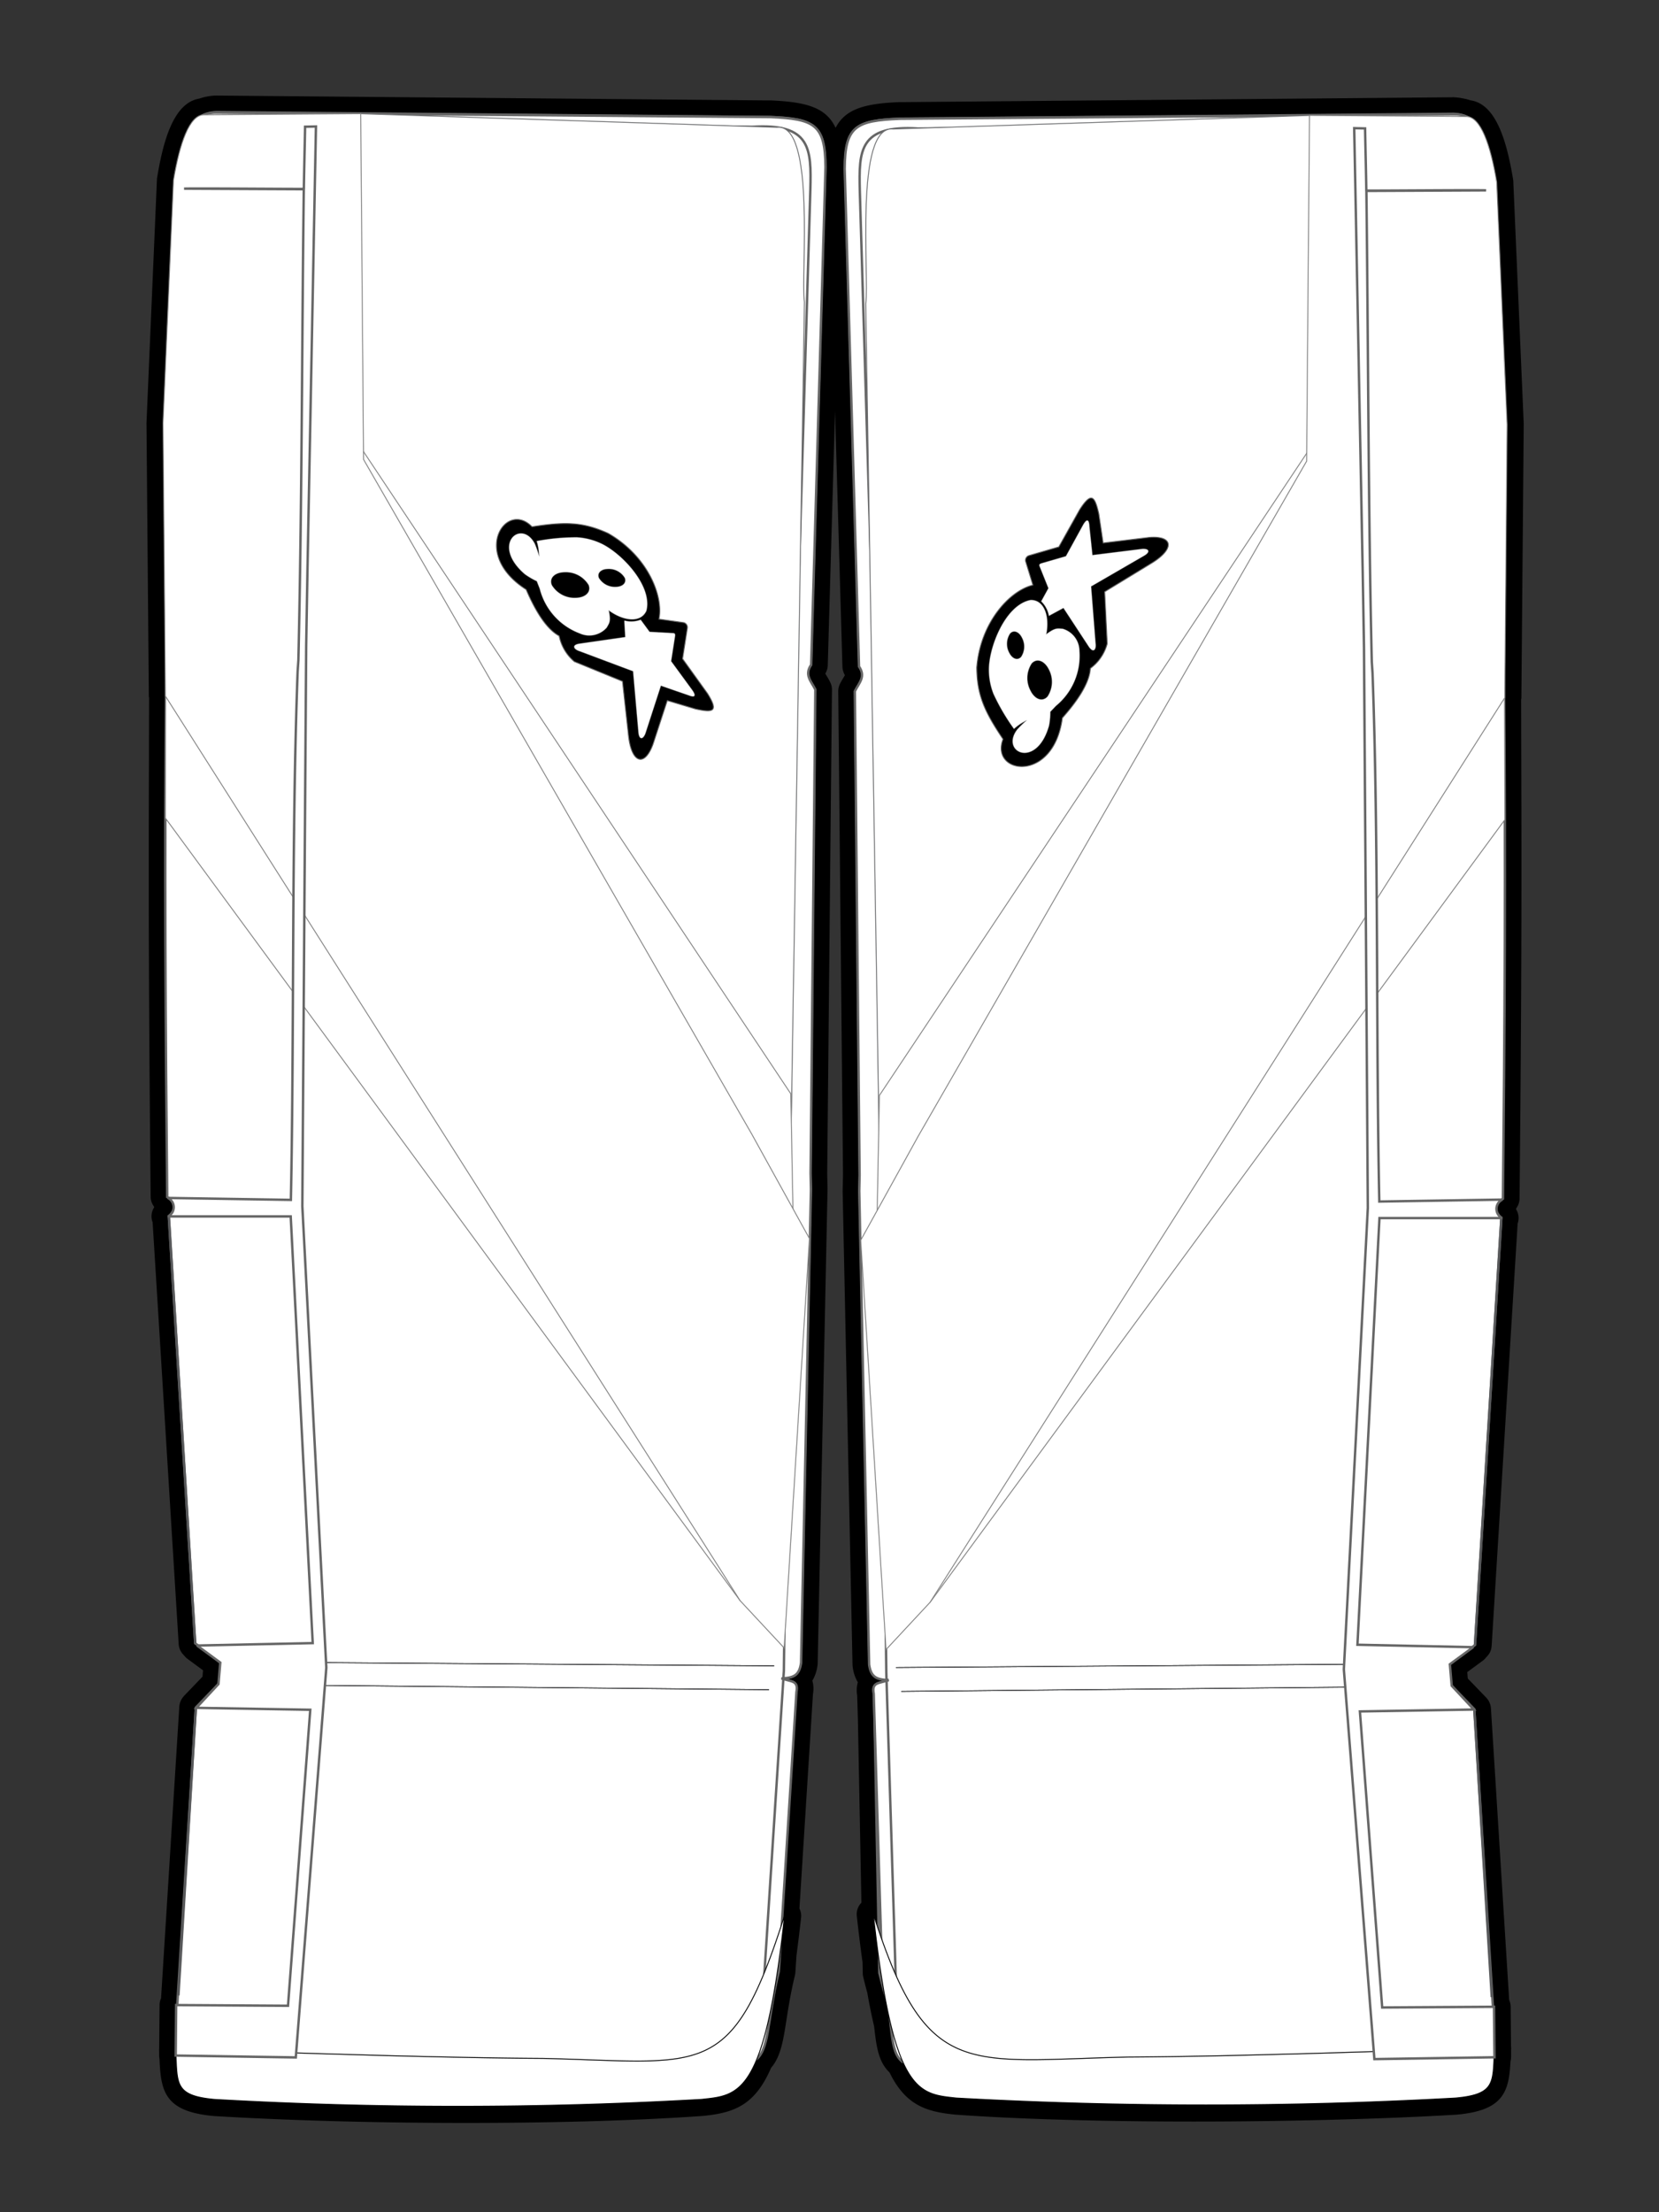 <svg id="Layer_1" data-name="Layer 1" xmlns="http://www.w3.org/2000/svg" viewBox="0 0 150 200">
  <rect x="0" y="0" width="150" height="200" fill="#333333" stroke="none"/>
  <title>eclipse</title>
  <path d="M137.56,73.973q0-1.188-.006-2.376l-.021-8.346c.006-.053.023-.1.024-.158l.212-24.778-.943-21.924a1.829,1.829,0,0,0-.019-.183c-.532-3.178-1.455-6.8-3.86-7.14l-.03-.009a4.177,4.177,0,0,0-.559-.147,5.516,5.516,0,0,0-.944-.119l-49.826.44-.316,0c-2.994.132-4.824.574-5.722,2.326-.868-1.884-2.736-2.344-5.866-2.481l-.3,0L19.528,8.64a4.977,4.977,0,0,0-1.52.279c-2.366.389-3.277,3.981-3.8,7.134a1.262,1.262,0,0,0-.019.183l-.944,22,.212,24.7c0,.056.018.109.024.163l-.021,8.338q0,1.2-.006,2.4v.112h0c-.025,11.381.054,22.919.169,34.284a1.482,1.482,0,0,0,.27.807c.019.033.033.069.054.1a1.5,1.5,0,0,0-.177,1.282c.006.019.02.034.027.053l2.359,38.178a1.52,1.52,0,0,0,.053.305c.007.028.02.053.029.08a1.389,1.389,0,0,0,.082.2,1.047,1.047,0,0,0,.055.091,1.358,1.358,0,0,0,.108.16c.025.031.052.059.079.088s.057.064.089.093a1.5,1.5,0,0,0,.285.289l1.422,1.048-.05.579L16.63,153.33c-.013.014-.019.033-.032.047a1.5,1.5,0,0,0-.247.369c-.01.022-.016.044-.025.066a1.471,1.471,0,0,0-.112.46l0,.006L14.561,180.66a1.5,1.5,0,0,0-.133.6l-.036,3.966a1.46,1.46,0,0,0-.007.163c0,.033,0,.061.005.094l0,.34a1.469,1.469,0,0,0,.035.327l0,.081c.123,2.893.512,4.677,4.911,5.073,6.917.416,14.994.624,22.816.624,7.892,0,15.524-.212,21.435-.636l.193-.021c2.643-.286,4.508-.995,5.937-4.323.863-1,1.094-2.421,1.381-4.269.171-1.1.384-2.479.778-4.1a1.514,1.514,0,0,0,.039-.259l.1-1.533c.143-1.074.283-2.219.419-3.46a1.463,1.463,0,0,0-.152-.781l1.224-19.4a2.688,2.688,0,0,0-.056-1.2,3.617,3.617,0,0,0,.467-1.407,1.424,1.424,0,0,0,.014-.174l.892-42.878-.031-1.392.43-43.732a1.494,1.494,0,0,0-.153-.673c-.1-.2-.2-.382-.312-.562-.043-.072-.1-.16-.136-.233a1.5,1.5,0,0,0,.222-.743L75.5,37.174,76.17,60.3a1.667,1.667,0,0,0,.222.742c-.04.073-.093.162-.137.234-.108.18-.216.365-.312.56a1.5,1.5,0,0,0-.153.675l.431,43.684-.033,1.5.893,42.814a1.7,1.7,0,0,0,.014.174,3.645,3.645,0,0,0,.467,1.407,2.641,2.641,0,0,0-.06,1.176l.067,2.24.316,16.513a1.474,1.474,0,0,0-.418,1.178c.168,1.534.341,2.93.521,4.21l.019,1a1.477,1.477,0,0,0,.042.325q.183.758.371,1.44c.195,1.116.4,2.119.613,3.016.2,1.767.369,3.2,1.394,4.176,1.4,2.868,3.2,3.516,5.691,3.786l.25.027c6.112.437,13.833.625,21.563.625,8.682,0,17.374-.238,23.788-.623,4.225-.381,4.715-2.076,4.853-4.819a1.5,1.5,0,0,0,.051-.38l0-.565c0-.051,0-.095.007-.147a1.473,1.473,0,0,0-.011-.258l-.032-3.594a1.484,1.484,0,0,0-.134-.6l-1.65-26.381,0-.006a1.5,1.5,0,0,0-.114-.472c-.007-.016-.011-.032-.018-.048a1.489,1.489,0,0,0-.268-.4c-.007-.007-.009-.017-.016-.024l-1.675-1.736-.049-.579,1.422-1.047a1.478,1.478,0,0,0,.291-.295c.028-.025.052-.054.078-.082s.06-.064.088-.1a1.667,1.667,0,0,0,.1-.141c.023-.037.047-.073.067-.111a1.434,1.434,0,0,0,.067-.168,1.125,1.125,0,0,0,.042-.115,1.439,1.439,0,0,0,.036-.21.889.889,0,0,0,.015-.09L137.22,110.6a.28.28,0,0,0,.015-.03,1.5,1.5,0,0,0-.172-1.266c.026-.037.043-.079.065-.118a1.5,1.5,0,0,0,.263-.8c.115-11.366.194-22.9.169-34.285h0Z"/>
  <g>
    <path d="M16.41,185.63l-.386-4.318,1.685-26.94,2.57-2.663.008-1.134-2.638-2.009-2.386-38.6c.567-.552.843-1.146-.144-1.746-.3-29.2-.428-64.4,1.422-92.444-.057-3.22.474-5.548,3.041-5.64l50.063.441c3.935.173,4.95.642,4.967,4.534L73.315,60.1c-.637.925.007,1.482.378,2.239l-.43,43.732.032,1.44L72.4,150.327c-.159,1.153-.678,1.353-1.736,1.41.809.323,1.525.137,1.32,1.23l-2.427,25.256c-2.058,8.492-4.284,8.685-7.738,8.583l-41.606-1.1Z" style="fill: #fff;fill-rule: evenodd"/>
    <path d="M16.41,185.63l-.386-4.318,1.685-26.94,2.57-2.663.008-1.134-2.638-2.009-2.386-38.6c.567-.552.843-1.146-.144-1.746-.3-29.2-.428-64.4,1.422-92.444-.057-3.22.474-5.548,3.041-5.64l50.063.441c3.935.173,4.95.642,4.967,4.534L73.315,60.1c-.637.925.007,1.482.378,2.239l-.43,43.732.032,1.44L72.4,150.327c-.159,1.153-.678,1.353-1.736,1.41.809.323,1.525.137,1.32,1.23l-2.427,25.256c-2.058,8.492-4.284,8.685-7.738,8.583l-41.606-1.1Z" style="fill: none;stroke: #666;stroke-miterlimit: 2.613;stroke-width: 0.219px"/>
    <path d="M134.6,185.784l.387-4.318-1.686-26.94-2.57-2.663-.008-1.134,2.638-2.009,2.386-38.6c-.567-.552-.842-1.146.144-1.746.3-29.2.428-64.4-1.421-92.444.056-3.22-.474-5.548-3.042-5.64l-50.063.441c-3.935.173-4.95.642-4.967,4.534l1.3,44.988c.638.924-.007,1.482-.378,2.239l.43,43.732-.032,1.44.893,42.814c.159,1.153.678,1.353,1.736,1.41-.809.323-1.525.137-1.319,1.23l.482,25.256c2.058,8.492,4.284,8.686,7.738,8.583l43.551-1.1Z" style="fill: #fff;fill-rule: evenodd"/>
    <path d="M134.6,185.784l.387-4.318-1.686-26.94-2.57-2.663-.008-1.134,2.638-2.009,2.386-38.6c-.567-.552-.842-1.146.144-1.746.3-29.2.428-64.4-1.421-92.444.056-3.22-.474-5.548-3.042-5.64l-50.063.441c-3.935.173-4.95.642-4.967,4.534l1.3,44.988c.638.924-.007,1.482-.378,2.239l.43,43.732-.032,1.44.893,42.814c.159,1.153.678,1.353,1.736,1.41-.809.323-1.525.137-1.319,1.23l.482,25.256c2.058,8.492,4.284,8.686,7.738,8.583l43.551-1.1Z" style="fill: none;stroke: #666;stroke-miterlimit: 2.613;stroke-width: 0.219px"/>
    <path d="M67.993,11.466l-22.059-.2-26.384.1c-1.479.047-2.244,1.132-2.894,2.419.094-1.191.48-3.621,2.87-3.605l26.173.211,23.973.192c3.934.173,4.95.642,4.967,4.534l-.723,25.063-.342,11.875-.232,8.05c-.638.925.006,1.482.378,2.24l-.43,43.731.032,1.44-.893,42.814c-.159,1.153-.679,1.353-1.736,1.41.808.324,1.525.137,1.319,1.23l-1.593,25.256c-1.124,4.638-.794,7.09-2.191,8.081l.511-2.068,2.136-33.177.508-42.895.587-47.393,1.3-43.678C73.356,13.486,73.343,11.12,67.993,11.466Z" style="fill: #fff;fill-rule: evenodd"/>
    <path d="M67.993,11.466l-22.059-.2-26.384.1c-1.479.047-2.244,1.132-2.894,2.419.094-1.191.48-3.621,2.87-3.605l26.173.211,23.973.192c3.934.173,4.95.642,4.967,4.534l-.723,25.063-.342,11.875-.232,8.05c-.638.925.006,1.482.378,2.24l-.43,43.731.032,1.44-.893,42.814c-.159,1.153-.679,1.353-1.736,1.41.808.324,1.525.137,1.319,1.23l-1.593,25.256c-1.124,4.638-.794,7.09-2.191,8.081l.511-2.068,2.136-33.177.508-42.895.587-47.393,1.3-43.678C73.356,13.486,73.343,11.12,67.993,11.466Z" style="fill: none;stroke: #666;stroke-miterlimit: 2.613;stroke-width: 0.219px"/>
    <path d="M83.017,11.62l22.06-.2,26.383.1c1.479.047,2.244,1.132,2.894,2.419-.094-1.191-.48-3.621-2.87-3.606l-26.173.212-23.973.192c-3.934.173-4.95.642-4.966,4.534l.722,25.063.342,11.875.233,8.05c.637.925-.007,1.482-.379,2.24l.43,43.731-.031,1.44.892,42.814c.159,1.154.679,1.353,1.736,1.41-.808.323-1.525.137-1.319,1.23l.76,25.256c1.124,4.638.517,7.091,1.913,8.082l-.511-2.068-1.025-33.178-.508-42.895L79.04,60.925l-1.3-43.678C77.654,13.64,77.667,11.274,83.017,11.62Z" style="fill: #fff;fill-rule: evenodd"/>
    <path d="M83.017,11.62l22.06-.2,26.383.1c1.479.047,2.244,1.132,2.894,2.419-.094-1.191-.48-3.621-2.87-3.606l-26.173.212-23.973.192c-3.934.173-4.95.642-4.966,4.534l.722,25.063.342,11.875.233,8.05c.637.925-.007,1.482-.379,2.24l.43,43.731-.031,1.44.892,42.814c.159,1.154.679,1.353,1.736,1.41-.808.323-1.525.137-1.319,1.23l.76,25.256c1.124,4.638.517,7.091,1.913,8.082l-.511-2.068-1.025-33.178-.508-42.895L79.04,60.925l-1.3-43.678C77.654,13.64,77.667,11.274,83.017,11.62Z" style="fill: none;stroke: #666;stroke-miterlimit: 2.613;stroke-width: 0.219px"/>
    <line x1="25.995" y1="181.391" x2="26.646" y2="185.917" style="fill: none;stroke: #000;stroke-miterlimit: 22.926;stroke-width: 0.083px"/>
    <line x1="125.015" y1="181.545" x2="124.364" y2="186.071" style="fill: none;stroke: #000;stroke-miterlimit: 22.926;stroke-width: 0.083px"/>
    <line x1="19.861" y1="150.243" x2="69.992" y2="150.603" style="fill: none;stroke: #000;stroke-miterlimit: 22.926;stroke-width: 0.083px"/>
    <line x1="131.149" y1="150.397" x2="81.018" y2="150.757" style="fill: none;stroke: #000;stroke-miterlimit: 22.926;stroke-width: 0.083px"/>
    <line x1="19.723" y1="152.286" x2="69.525" y2="152.762" style="fill: none;stroke: #000;stroke-miterlimit: 22.926;stroke-width: 0.083px"/>
    <line x1="131.287" y1="152.44" x2="81.486" y2="152.916" style="fill: none;stroke: #000;stroke-miterlimit: 22.926;stroke-width: 0.083px"/>
    <path d="M15.883,185.3c1.424-.084,20.024.722,33.166.794,14.643.332,17.092,2.134,21.892-12.935-1.786,16.33-4.095,16.264-7.517,16.64a389.666,389.666,0,0,1-44,.005C15.688,189.47,16.059,188.339,15.883,185.3Z" style="fill: #fff;fill-rule: evenodd"/>
    <path d="M15.883,185.3c1.424-.084,20.024.722,33.166.794,14.643.332,17.092,2.134,21.892-12.935-1.786,16.33-4.095,16.264-7.517,16.64a389.666,389.666,0,0,1-44,.005C15.688,189.47,16.059,188.339,15.883,185.3Z" style="fill: none;stroke: #000;stroke-miterlimit: 22.926;stroke-width: 0.083px"/>
    <path d="M135.127,185.178c-1.424-.084-20.023.722-33.166.794-14.643.332-18.2,2.134-23-12.935,1.786,16.33,4.095,16.264,7.517,16.641a409.354,409.354,0,0,0,45.109,0C135.322,189.346,134.951,188.215,135.127,185.178Z" style="fill: #fff;fill-rule: evenodd"/>
    <path d="M135.127,185.178c-1.424-.084-20.023.722-33.166.794-14.643.332-18.2,2.134-23-12.935,1.786,16.33,4.095,16.264,7.517,16.641a409.354,409.354,0,0,0,45.109,0C135.322,189.346,134.951,188.215,135.127,185.178Z" style="fill: none;stroke: #000;stroke-miterlimit: 22.926;stroke-width: 0.083px"/>
    <line x1="16.132" y1="180.397" x2="17.709" y2="154.372" style="fill: none;stroke: #58595b;stroke-miterlimit: 22.926;stroke-width: 0.219px"/>
    <line x1="134.879" y1="180.551" x2="133.301" y2="154.526" style="fill: none;stroke: #58595b;stroke-miterlimit: 22.926;stroke-width: 0.219px"/>
    <line x1="17.65" y1="148.566" x2="15.263" y2="109.969" style="fill: none;stroke: #58595b;stroke-miterlimit: 22.926;stroke-width: 0.219px"/>
    <line x1="133.361" y1="148.72" x2="135.747" y2="110.123" style="fill: none;stroke: #58595b;stroke-miterlimit: 22.926;stroke-width: 0.219px"/>
    <line x1="19.861" y1="150.243" x2="69.992" y2="150.603" style="fill: none;stroke: #58595b;stroke-miterlimit: 22.926;stroke-width: 0.083px"/>
    <line x1="131.149" y1="150.397" x2="81.018" y2="150.757" style="fill: none;stroke: #58595b;stroke-miterlimit: 22.926;stroke-width: 0.083px"/>
    <line x1="19.723" y1="152.286" x2="69.525" y2="152.762" style="fill: none;stroke: #58595b;stroke-miterlimit: 22.926;stroke-width: 0.083px"/>
    <line x1="131.287" y1="152.44" x2="81.486" y2="152.916" style="fill: none;stroke: #58595b;stroke-miterlimit: 22.926;stroke-width: 0.083px"/>
    <path d="M19.2,23.978c-1.718-.069,10.486,42.563,10.333,45.751L62.525,126.47c4.448-.1,5.225,15.37,5.243,5.439l3.472-11.67,1.493-92.934c-.338-2.46,1.056-16.2-2.486-15.793l-37.634-1.23Z" style="fill: #fff;fill-rule: evenodd"/>
    <path d="M19.2,23.978c-1.718-.069,10.486,42.563,10.333,45.751L62.525,126.47c4.448-.1,5.225,15.37,5.243,5.439l3.472-11.67,1.493-92.934c-.338-2.46,1.056-16.2-2.486-15.793l-37.634-1.23Z" style="fill: none;stroke: #6d6e70;stroke-miterlimit: 2.613;stroke-width: 0.083px"/>
    <path d="M131.811,24.132c1.718-.069-10.486,42.563-10.333,45.751L88.485,126.624c-4.448-.1-5.225,15.37-5.242,5.439l-3.473-11.67L78.277,27.459c.338-2.46-1.056-16.2,2.486-15.793l37.634-1.23Z" style="fill: #fff;fill-rule: evenodd"/>
    <path d="M131.811,24.132c1.718-.069-10.486,42.563-10.333,45.751L88.485,126.624c-4.448-.1-5.225,15.37-5.242,5.439l-3.473-11.67L78.277,27.459c.338-2.46-1.056-16.2,2.486-15.793l37.634-1.23Z" style="fill: none;stroke: #6d6e70;stroke-miterlimit: 2.613;stroke-width: 0.083px"/>
    <polygon points="70.576 144.047 15.01 50.238 14.95 73.957 66.923 144.716 70.576 144.047" style="fill: #fff;fill-rule: evenodd"/>
    <polygon points="70.576 144.047 15.01 50.238 14.95 73.957 66.923 144.716 70.576 144.047" style="fill: none;stroke: gray;stroke-miterlimit: 22.926;stroke-width: 0.083px"/>
    <polygon points="80.434 144.201 136 50.392 136.06 74.111 84.087 144.87 80.434 144.201" style="fill: #fff;fill-rule: evenodd"/>
    <polygon points="80.434 144.201 136 50.392 136.06 74.111 84.087 144.87 80.434 144.201" style="fill: none;stroke: gray;stroke-miterlimit: 22.926;stroke-width: 0.083px"/>
    <polygon points="31.442 39.921 71.802 114.872 71.498 98.882 28.531 34.312 31.442 39.921" style="fill: #fff;fill-rule: evenodd"/>
    <polygon points="31.442 39.921 71.802 114.872 71.498 98.882 28.531 34.312 31.442 39.921" style="fill: none;stroke: gray;stroke-miterlimit: 22.926;stroke-width: 0.083px"/>
    <polygon points="119.569 40.075 79.208 115.027 79.512 99.036 122.479 34.466 119.569 40.075" style="fill: #fff;fill-rule: evenodd"/>
    <polygon points="119.569 40.075 79.208 115.027 79.512 99.036 122.479 34.466 119.569 40.075" style="fill: none;stroke: gray;stroke-miterlimit: 22.926;stroke-width: 0.083px"/>
    <path d="M18.428,10.379l14.185-.1.258,31.258,35.1,60.993,5.214,9.439L70.9,148.985l-3.977-4.269-51.97-81.79-.212-24.7L15.683,16.3C16.241,12.963,17.126,10.389,18.428,10.379Z" style="fill: #fff;fill-rule: evenodd"/>
    <path d="M18.428,10.379l14.185-.1.258,31.258,35.1,60.993,5.214,9.439L70.9,148.985l-3.977-4.269-51.97-81.79-.212-24.7L15.683,16.3C16.241,12.963,17.126,10.389,18.428,10.379Z" style="fill: none;stroke: gray;stroke-miterlimit: 22.926;stroke-width: 0.083px"/>
    <path d="M132.583,10.534l-14.186-.1-.257,31.258-35.1,60.993-5.215,9.439,2.285,37.014,3.976-4.27,51.97-81.79.213-24.7-.943-21.924C134.769,13.117,133.884,10.543,132.583,10.534Z" style="fill: #fff;fill-rule: evenodd"/>
    <path d="M132.583,10.534l-14.186-.1-.257,31.258-35.1,60.993-5.215,9.439,2.285,37.014,3.976-4.27,51.97-81.79.213-24.7-.943-21.924C134.769,13.117,133.884,10.543,132.583,10.534Z" style="fill: none;stroke: gray;stroke-miterlimit: 22.926;stroke-width: 0.083px"/>
    <path d="M26.04,181.336l-10.112-.063-.041,4.564,10.858.168,2.76-35.239-2.169-41.713.348-50.667.114-6.751.77-40.2-.984.021c-.027,1.7-.088,3.92-.11,5.619,0,.028-9.987-.064-10.831-.018l10.825.051c-.175,14.153-.165,28.428-.489,42.577L26.911,60.7c-.558,15.153-.3,32.672-.612,47.778l-7.74-.122-3.375-.052a.934.934,0,0,1,.011,1.669l11.089,0,1.1,21.341.891,17.233-10.457.22,2.1,1.545-.166,1.938-2,2.152,10.3.172Z" style="fill: #fff;fill-rule: evenodd"/>
    <path d="M26.04,181.336l-10.112-.063-.041,4.564,10.858.168,2.76-35.239-2.169-41.713.348-50.667.114-6.751.77-40.2-.984.021c-.027,1.7-.088,3.92-.11,5.619,0,.028-9.987-.064-10.831-.018l10.825.051c-.175,14.153-.165,28.428-.489,42.577L26.911,60.7c-.558,15.153-.3,32.672-.612,47.778l-7.74-.122-3.375-.052a.934.934,0,0,1,.011,1.669l11.089,0,1.1,21.341.891,17.233-10.457.22,2.1,1.545-.166,1.938-2,2.152,10.3.172Z" style="fill: none;stroke: #666;stroke-miterlimit: 2.613;stroke-width: 0.219px"/>
    <path d="M124.971,181.49l10.111-.063.041,4.564-10.858.167-2.76-35.238,2.169-41.713-.348-50.667-.114-6.752-.77-40.2.984.021c.027,1.7.088,3.92.11,5.619,0,.028,9.987-.063,10.831-.018l-10.824.051c.174,14.153.164,28.428.488,42.577l.068,1.012c.558,15.152.3,32.672.612,47.778l7.74-.122,3.376-.053a.935.935,0,0,0-.012,1.67l-11.089,0-1.1,21.342-.892,17.232,10.457.22-2.1,1.545.166,1.938,2,2.153-10.3.172Z" style="fill: #fff;fill-rule: evenodd"/>
    <path d="M124.971,181.49l10.111-.063.041,4.564-10.858.167-2.76-35.238,2.169-41.713-.348-50.667-.114-6.752-.77-40.2.984.021c.027,1.7.088,3.92.11,5.619,0,.028,9.987-.063,10.831-.018l-10.824.051c.174,14.153.164,28.428.488,42.577l.068,1.012c.558,15.152.3,32.672.612,47.778l7.74-.122,3.376-.053a.935.935,0,0,0-.012,1.67l-11.089,0-1.1,21.342-.892,17.232,10.457.22-2.1,1.545.166,1.938,2,2.153-10.3.172Z" style="fill: none;stroke: #666;stroke-miterlimit: 2.613;stroke-width: 0.219px"/>
    <path d="M62.285,62.854l-2.538-.876-1.41,4.343c-.225.552-.54.545-.6-.126l-.483-5.518L52.4,58.855c-.438-.126-.807-.534.035-.656l4.111-.591-.085-1.487a2.416,2.416,0,0,0,1.462-.075l.8,1.089,2.116.117c.16.011.208.051.18.269l-.352,2.261,1.876,2.563C62.9,62.832,62.916,63.1,62.285,62.854Zm-7.436-6.127c.237-.423.391-.551.175-1.572,1.361,1.008,2.917,1.164,3.407.06.592-2.272-2.326-5.306-4.207-6.121a5.912,5.912,0,0,0-2.044-.5,19.055,19.055,0,0,0-3.635.335,4.785,4.785,0,0,1,.207,1.4l-.165-.513c-.074-.224-.155-.433-.241-.64-1.18-2.3-4,.032-.891,2.719a6.762,6.762,0,0,0,1.09.64l.27.688a5.833,5.833,0,0,0,3.6,4.026A2.083,2.083,0,0,0,54.849,56.727Zm-1.625-3.86c.269.644-.263,1.182-1.182,1.194a2.412,2.412,0,0,1-2.16-1.154c-.274-.644.258-1.182,1.179-1.192A2.414,2.414,0,0,1,53.224,52.867Zm3.274-.634c.189.456-.186.836-.833.841a1.7,1.7,0,0,1-1.526-.809c-.191-.459.183-.833.834-.842A1.7,1.7,0,0,1,56.5,52.233Zm-4.564,7.583a4.06,4.06,0,0,1-1.377-2.323c-1.287-.7-2.293-2.584-2.987-4.195-5.071-3.241-1.82-8.116.534-5.676,3.008-.471,4.608-.438,6.877.59,3.579,2.046,5.03,5.664,4.6,7.76l2.249.316a.451.451,0,0,1,.323.464l-.438,2.806L63.973,62.7c1.04,1.664.5,1.741-1.081,1.4l-2.557-.765-1.29,3.944c-.769,2.115-1.954,1.728-2.222-.783l-.54-4.9Z" style="fill-rule: evenodd"/>
    <path d="M62.285,62.854l-2.538-.876-1.41,4.343c-.225.552-.54.545-.6-.126l-.483-5.518L52.4,58.855c-.438-.126-.807-.534.035-.656l4.111-.591-.085-1.487a2.416,2.416,0,0,0,1.462-.075l.8,1.089,2.116.117c.16.011.208.051.18.269l-.352,2.261,1.876,2.563C62.9,62.832,62.916,63.1,62.285,62.854Zm-7.436-6.127c.237-.423.391-.551.175-1.572,1.361,1.008,2.917,1.164,3.407.06.592-2.272-2.326-5.306-4.207-6.121a5.912,5.912,0,0,0-2.044-.5,19.055,19.055,0,0,0-3.635.335,4.785,4.785,0,0,1,.207,1.4l-.165-.513c-.074-.224-.155-.433-.241-.64-1.18-2.3-4,.032-.891,2.719a6.762,6.762,0,0,0,1.09.64l.27.688a5.833,5.833,0,0,0,3.6,4.026A2.083,2.083,0,0,0,54.849,56.727Zm-1.625-3.86c.269.644-.263,1.182-1.182,1.194a2.412,2.412,0,0,1-2.16-1.154c-.274-.644.258-1.182,1.179-1.192A2.414,2.414,0,0,1,53.224,52.867Zm3.274-.634c.189.456-.186.836-.833.841a1.7,1.7,0,0,1-1.526-.809c-.191-.459.183-.833.834-.842A1.7,1.7,0,0,1,56.5,52.233Zm-4.564,7.583a4.06,4.06,0,0,1-1.377-2.323c-1.287-.7-2.293-2.584-2.987-4.195-5.071-3.241-1.82-8.116.534-5.676,3.008-.471,4.608-.438,6.877.59,3.579,2.046,5.03,5.664,4.6,7.76l2.249.316a.451.451,0,0,1,.323.464l-.438,2.806L63.973,62.7c1.04,1.664.5,1.741-1.081,1.4l-2.557-.765-1.29,3.944c-.769,2.115-1.954,1.728-2.222-.783l-.54-4.9Z" style="fill: none;stroke: #666;stroke-miterlimit: 2.613;stroke-width: 0.083px"/>
    <path d="M98.48,47.532l.281,2.67,4.532-.563c.595-.031.723.258.139.594l-4.794,2.776.406,5.169c.072.45-.141.956-.608.245L96.158,54.95l-1.31.707a2.415,2.415,0,0,0-.689-1.292l.649-1.185-.79-1.966c-.058-.149-.042-.21.167-.277l2.2-.639,1.527-2.785C98.2,46.988,98.432,46.858,98.48,47.532Zm-2.4,9.331c-.485-.035-.665-.121-1.5.508.336-1.66-.183-3.136-1.39-3.111-2.309.426-3.82,4.355-3.762,6.4a5.92,5.92,0,0,0,.411,2.065,19.047,19.047,0,0,0,1.843,3.151,4.8,4.8,0,0,1,1.183-.782l-.394.367c-.172.161-.326.324-.478.489-1.582,2.042,1.724,3.611,2.84-.345a6.563,6.563,0,0,0,.118-1.258l.509-.537a5.831,5.831,0,0,0,2.123-4.963A2.083,2.083,0,0,0,96.081,56.863ZM93.273,59.97c.469-.516,1.182-.262,1.582.566a2.409,2.409,0,0,1-.13,2.445c-.468.521-1.18.267-1.579-.563A2.414,2.414,0,0,1,93.273,59.97Zm-1.961-2.7c.332-.365.835-.186,1.114.4a1.7,1.7,0,0,1-.087,1.725c-.334.368-.831.188-1.115-.4A1.7,1.7,0,0,1,91.312,57.274Zm8.8.921a4.057,4.057,0,0,1-1.521,2.232c-.093,1.464-1.369,3.171-2.535,4.482-.787,5.967-6.579,5.088-5.367,1.921-1.7-2.525-2.349-3.987-2.379-6.478.336-4.109,3-6.956,5.081-7.453l-.667-2.17a.453.453,0,0,1,.284-.49l2.726-.792,1.892-3.38c1.067-1.648,1.366-1.191,1.725.387l.391,2.639,4.119-.5c2.241-.2,2.393,1.037.232,2.345L99.882,53.5Z" style="fill-rule: evenodd"/>
    <path d="M98.48,47.532l.281,2.67,4.532-.563c.595-.031.723.258.139.594l-4.794,2.776.406,5.169c.072.45-.141.956-.608.245L96.158,54.95l-1.31.707a2.415,2.415,0,0,0-.689-1.292l.649-1.185-.79-1.966c-.058-.149-.042-.21.167-.277l2.2-.639,1.527-2.785C98.2,46.988,98.432,46.858,98.48,47.532Zm-2.4,9.331c-.485-.035-.665-.121-1.5.508.336-1.66-.183-3.136-1.39-3.111-2.309.426-3.82,4.355-3.762,6.4a5.92,5.92,0,0,0,.411,2.065,19.047,19.047,0,0,0,1.843,3.151,4.8,4.8,0,0,1,1.183-.782l-.394.367c-.172.161-.326.324-.478.489-1.582,2.042,1.724,3.611,2.84-.345a6.563,6.563,0,0,0,.118-1.258l.509-.537a5.831,5.831,0,0,0,2.123-4.963A2.083,2.083,0,0,0,96.081,56.863ZM93.273,59.97c.469-.516,1.182-.262,1.582.566a2.409,2.409,0,0,1-.13,2.445c-.468.521-1.18.267-1.579-.563A2.414,2.414,0,0,1,93.273,59.97Zm-1.961-2.7c.332-.365.835-.186,1.114.4a1.7,1.7,0,0,1-.087,1.725c-.334.368-.831.188-1.115-.4A1.7,1.7,0,0,1,91.312,57.274Zm8.8.921a4.057,4.057,0,0,1-1.521,2.232c-.093,1.464-1.369,3.171-2.535,4.482-.787,5.967-6.579,5.088-5.367,1.921-1.7-2.525-2.349-3.987-2.379-6.478.336-4.109,3-6.956,5.081-7.453l-.667-2.17a.453.453,0,0,1,.284-.49l2.726-.792,1.892-3.38c1.067-1.648,1.366-1.191,1.725.387l.391,2.639,4.119-.5c2.241-.2,2.393,1.037.232,2.345L99.882,53.5Z" style="fill: none;stroke: #666;stroke-miterlimit: 2.613;stroke-width: 0.083px"/>
    <path d="M62.285,62.854l-2.538-.876-1.41,4.343c-.225.552-.54.546-.6-.126l-.483-5.517L52.4,58.855c-.438-.126-.806-.534.036-.656l4.11-.591-.085-1.486a2.424,2.424,0,0,0,1.462-.076l.8,1.088,2.116.119c.159.01.208.051.18.269l-.352,2.26,1.875,2.563c.353.487.372.752-.258.509" style="fill: #fff;fill-rule: evenodd"/>
    <path d="M98.48,47.532l.282,2.67,4.531-.563c.595-.03.723.258.139.595l-4.793,2.775.405,5.169c.072.45-.141.956-.609.245L96.158,54.95l-1.31.707a2.415,2.415,0,0,0-.689-1.292l.649-1.184-.79-1.967c-.058-.149-.042-.21.168-.277l2.2-.639,1.528-2.784c.291-.526.523-.656.57.018" style="fill: #fff;fill-rule: evenodd"/>
    <path d="M54.849,56.728c.237-.424.391-.552.174-1.573,1.362,1.009,2.918,1.164,3.408.06.591-2.272-2.326-5.306-4.206-6.122a5.973,5.973,0,0,0-2.044-.5,19.06,19.06,0,0,0-3.636.334,4.856,4.856,0,0,1,.208,1.4l-.167-.513c-.072-.223-.155-.432-.24-.639-1.18-2.3-4,.032-.89,2.719a6.629,6.629,0,0,0,1.089.64l.269.688a5.841,5.841,0,0,0,3.6,4.027,2.086,2.086,0,0,0,2.439-.522m-1.624-3.861c.268.644-.264,1.183-1.183,1.2a2.416,2.416,0,0,1-2.16-1.155c-.274-.645.258-1.181,1.179-1.191A2.415,2.415,0,0,1,53.225,52.867Zm3.273-.633c.189.454-.186.835-.833.841a1.7,1.7,0,0,1-1.525-.811c-.192-.458.183-.832.833-.84A1.7,1.7,0,0,1,56.5,52.234Z" style="fill: #fff;fill-rule: evenodd"/>
    <path d="M96.081,56.863c-.484-.035-.665-.12-1.5.508.336-1.661-.182-3.135-1.39-3.111-2.308.426-3.82,4.355-3.763,6.4a5.984,5.984,0,0,0,.411,2.065,19.079,19.079,0,0,0,1.844,3.151,4.813,4.813,0,0,1,1.183-.782l-.394.368c-.172.16-.326.323-.477.488-1.583,2.043,1.723,3.61,2.839-.345a6.636,6.636,0,0,0,.119-1.258l.509-.536a5.836,5.836,0,0,0,2.123-4.963,2.085,2.085,0,0,0-1.506-1.988M93.273,59.97c.469-.515,1.182-.262,1.583.566a2.416,2.416,0,0,1-.13,2.445c-.469.522-1.181.267-1.58-.563A2.414,2.414,0,0,1,93.273,59.97Zm-1.961-2.7c.331-.365.835-.186,1.115.4a1.7,1.7,0,0,1-.088,1.725c-.334.368-.831.187-1.115-.4A1.7,1.7,0,0,1,91.312,57.274Z" style="fill: #fff;fill-rule: evenodd"/>
  </g>
  <rect width="150" height="200" style="fill: none"/>
</svg>
